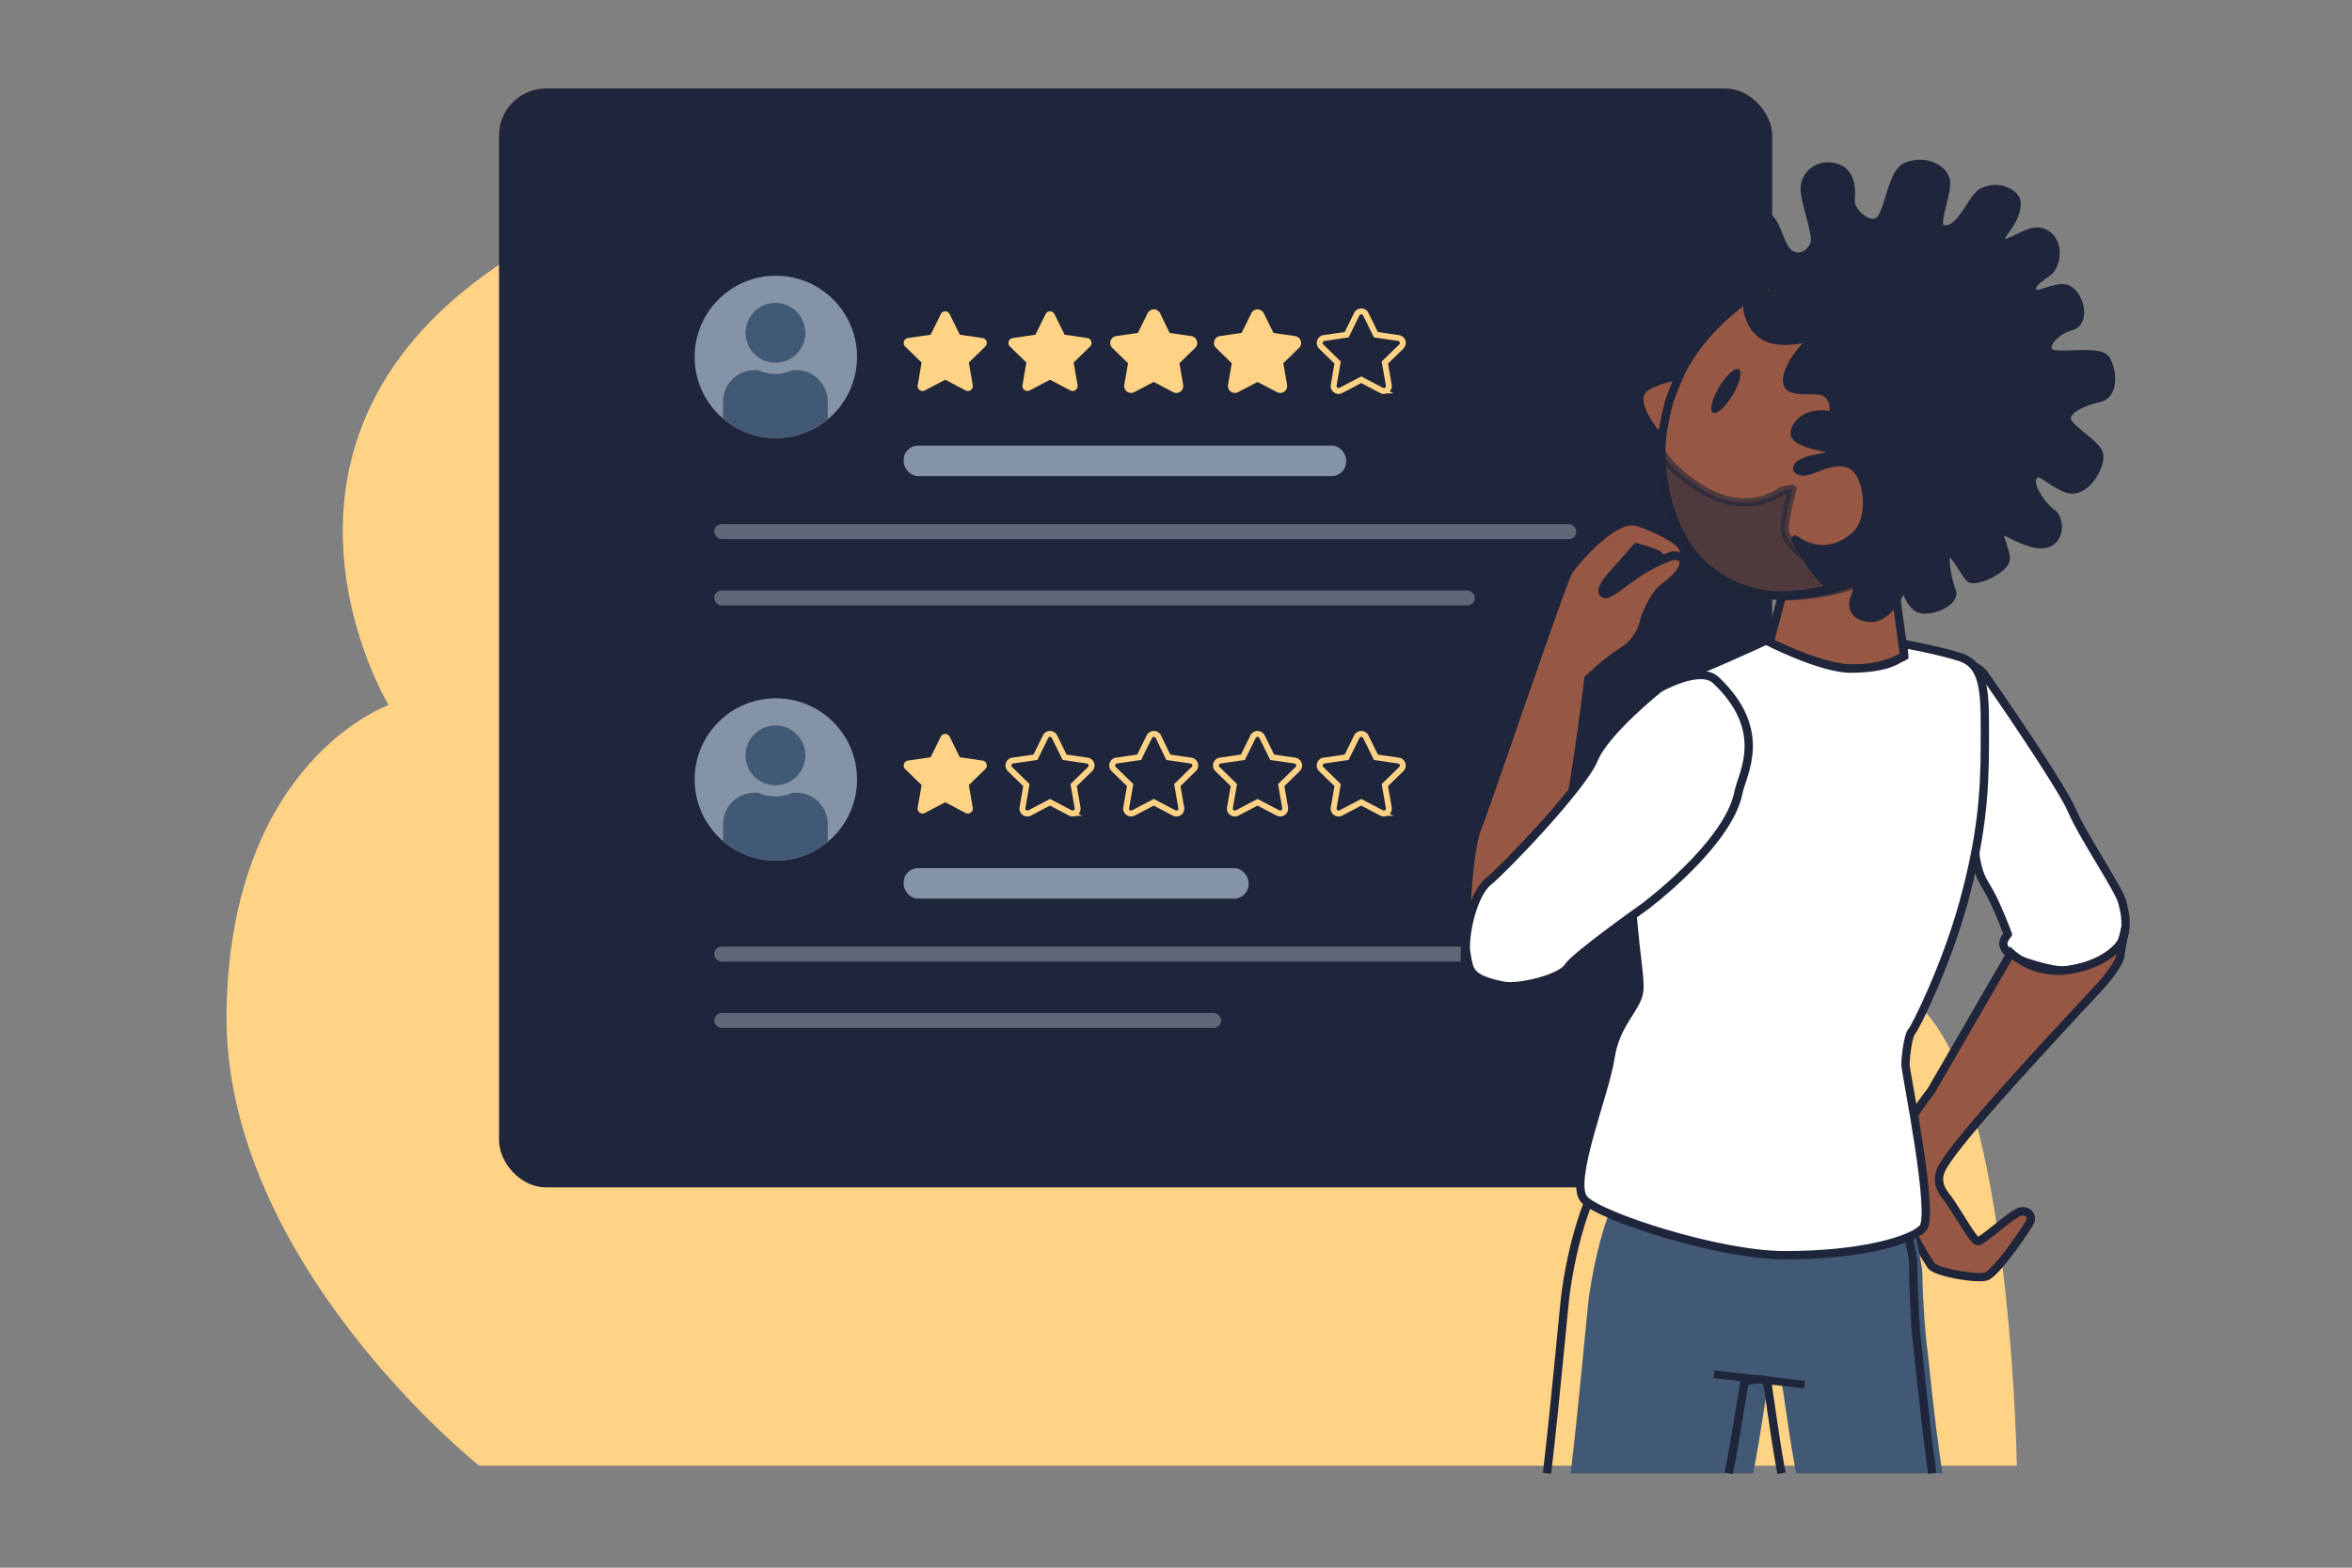 <svg xmlns="http://www.w3.org/2000/svg" xmlns:xlink="http://www.w3.org/1999/xlink" viewBox="0 0 1200 800"><rect x="0" y="0" width="1200" height="800" fill="#808080" stroke="none"/><defs><style>.cls-1,.cls-13,.cls-17,.cls-5{fill:none;}.cls-2,.cls-4{fill:#ffd385;}.cls-15,.cls-16,.cls-18,.cls-3{fill:#1f253a;}.cls-11,.cls-12,.cls-13,.cls-14,.cls-16,.cls-17,.cls-18,.cls-3{stroke:#1f253a;}.cls-11,.cls-16,.cls-18,.cls-3{stroke-linejoin:round;}.cls-3{stroke-width:6.02px;}.cls-4,.cls-5{stroke:#ffd385;}.cls-12,.cls-13,.cls-14,.cls-17,.cls-4,.cls-5{stroke-miterlimit:10;}.cls-4{stroke-width:2px;}.cls-5{stroke-width:3px;}.cls-6{fill:#8493a5;}.cls-7{clip-path:url(#clip-path);}.cls-8{fill:#425975;}.cls-9{fill:#5f6675;}.cls-10{clip-path:url(#clip-path-2);}.cls-11,.cls-14{fill:#fff;}.cls-11{stroke-linecap:round;}.cls-11,.cls-12,.cls-13,.cls-14{stroke-width:4.24px;}.cls-12{fill:#965744;}.cls-16,.cls-18{stroke-width:4.21px;}.cls-16{opacity:0.6;}.cls-17{stroke-width:3.9px;}</style><clipPath id="clip-path"><circle class="cls-1" cx="395.84" cy="182.13" r="41.43"/></clipPath><clipPath id="clip-path-2"><circle class="cls-1" cx="395.84" cy="397.76" r="41.43"/></clipPath></defs><title>avis-client-note</title><g id="avis"><path class="cls-2" d="M1029,747.92s-2.84-173.16-42.3-226c-59.16-79.22-144.85-76.15-144.85-76.15s-11.75-120-136.69-244.15c-90.48-89.9-301.42-162.13-445.25-70s-61.65,228.18-61.65,228.18-80.49,28.25-82.69,156S244.45,747.92,244.45,747.92Z"/><rect id="screen" class="cls-3" x="257.62" y="48.17" width="643.55" height="554.75" rx="20.99"/><path class="cls-2" d="M480,160.31l-5.18,10.5-11.59,1.69a2.54,2.54,0,0,0-1.4,4.33l8.38,8.18-2,11.54a2.54,2.54,0,0,0,3.68,2.68l10.37-5.45,10.37,5.45a2.54,2.54,0,0,0,3.68-2.68l-2-11.54,8.39-8.18a2.54,2.54,0,0,0-1.41-4.33l-11.59-1.69-5.18-10.5a2.54,2.54,0,0,0-4.56,0Z"/><path class="cls-2" d="M533.46,160.31l-5.18,10.5-11.59,1.69a2.54,2.54,0,0,0-1.41,4.33l8.39,8.18-2,11.54a2.55,2.55,0,0,0,3.69,2.68l10.37-5.45,10.37,5.45a2.54,2.54,0,0,0,3.68-2.68l-2-11.54,8.38-8.18a2.54,2.54,0,0,0-1.4-4.33l-11.59-1.69L538,160.31a2.53,2.53,0,0,0-4.55,0Z"/><path class="cls-4" d="M586.39,160.31l-5.18,10.5-11.59,1.69a2.54,2.54,0,0,0-1.41,4.33L576.6,185l-2,11.54a2.54,2.54,0,0,0,3.68,2.68l10.37-5.45L599,199.23a2.54,2.54,0,0,0,3.68-2.68l-2-11.54,8.38-8.18a2.54,2.54,0,0,0-1.4-4.33l-11.59-1.69L591,160.31a2.54,2.54,0,0,0-4.56,0Z"/><path class="cls-4" d="M639.32,160.31l-5.18,10.5-11.59,1.69a2.54,2.54,0,0,0-1.41,4.33l8.39,8.18-2,11.54a2.54,2.54,0,0,0,3.68,2.68l10.37-5.45L652,199.23a2.54,2.54,0,0,0,3.68-2.68l-2-11.54,8.38-8.18a2.54,2.54,0,0,0-1.4-4.33l-11.59-1.69-5.18-10.5a2.54,2.54,0,0,0-4.56,0Z"/><path class="cls-5" d="M692.25,160.31l-5.18,10.5-11.59,1.69a2.54,2.54,0,0,0-1.41,4.33l8.39,8.18-2,11.54a2.54,2.54,0,0,0,3.68,2.68l10.37-5.45,10.37,5.45a2.54,2.54,0,0,0,3.68-2.68l-2-11.54,8.39-8.18a2.54,2.54,0,0,0-1.41-4.33L702,170.81l-5.18-10.5a2.54,2.54,0,0,0-4.56,0Z"/><circle class="cls-6" cx="395.84" cy="182.13" r="41.43"/><g class="cls-7"><path class="cls-8" d="M395.64,185.09a15.25,15.25,0,1,0-15.25-15.25A15.25,15.25,0,0,0,395.64,185.09Zm10.67,3.81h-2a20.7,20.7,0,0,1-17.37,0h-2a16,16,0,0,0-16,16V225.8a5.72,5.72,0,0,0,5.72,5.72h41.94a5.73,5.73,0,0,0,5.72-5.72V204.91A16,16,0,0,0,406.31,188.9Z"/></g><rect class="cls-6" x="461.06" y="227.39" width="225.75" height="15.55" rx="7.31"/><rect class="cls-9" x="364.4" y="267.45" width="439.85" height="7.64" rx="3.82"/><rect class="cls-9" x="364.4" y="301.3" width="388.07" height="7.64" rx="3.82"/><path class="cls-2" d="M480,375.93l-5.18,10.51-11.59,1.69a2.54,2.54,0,0,0-1.4,4.33l8.38,8.17-2,11.55a2.53,2.53,0,0,0,3.68,2.67l10.37-5.45,10.37,5.45a2.53,2.53,0,0,0,3.68-2.67l-2-11.55,8.39-8.17a2.54,2.54,0,0,0-1.41-4.33l-11.59-1.69-5.18-10.51a2.55,2.55,0,0,0-4.56,0Z"/><path class="cls-5" d="M533.46,375.93l-5.18,10.51-11.59,1.69a2.54,2.54,0,0,0-1.41,4.33l8.39,8.17-2,11.55a2.54,2.54,0,0,0,3.69,2.67l10.37-5.45,10.37,5.45a2.53,2.53,0,0,0,3.68-2.67l-2-11.55,8.38-8.17a2.54,2.54,0,0,0-1.4-4.33l-11.59-1.69L538,375.93a2.54,2.54,0,0,0-4.55,0Z"/><path class="cls-5" d="M586.39,375.93l-5.18,10.51-11.59,1.69a2.54,2.54,0,0,0-1.41,4.33l8.39,8.17-2,11.55a2.53,2.53,0,0,0,3.68,2.67l10.37-5.45L599,414.85a2.53,2.53,0,0,0,3.68-2.67l-2-11.55,8.38-8.17a2.54,2.54,0,0,0-1.4-4.33l-11.59-1.69L591,375.93a2.55,2.55,0,0,0-4.56,0Z"/><path class="cls-5" d="M639.32,375.93l-5.18,10.51-11.59,1.69a2.54,2.54,0,0,0-1.41,4.33l8.39,8.17-2,11.55a2.53,2.53,0,0,0,3.68,2.67l10.37-5.45L652,414.85a2.53,2.53,0,0,0,3.68-2.67l-2-11.55,8.38-8.17a2.54,2.54,0,0,0-1.4-4.33l-11.59-1.69-5.18-10.51a2.55,2.55,0,0,0-4.56,0Z"/><path class="cls-5" d="M692.25,375.93l-5.18,10.51-11.59,1.69a2.54,2.54,0,0,0-1.41,4.33l8.39,8.17-2,11.55a2.53,2.53,0,0,0,3.68,2.67l10.37-5.45,10.37,5.45a2.53,2.53,0,0,0,3.68-2.67l-2-11.55,8.39-8.17a2.54,2.54,0,0,0-1.41-4.33L702,386.44l-5.18-10.51a2.55,2.55,0,0,0-4.56,0Z"/><circle class="cls-6" cx="395.84" cy="397.76" r="41.43"/><g class="cls-10"><path class="cls-8" d="M395.64,400.71a15.25,15.25,0,1,0-15.25-15.25A15.25,15.25,0,0,0,395.64,400.71Zm10.67,3.82h-2a20.8,20.8,0,0,1-17.37,0h-2a16,16,0,0,0-16,16v20.89a5.72,5.72,0,0,0,5.72,5.72h41.94a5.73,5.73,0,0,0,5.72-5.72V420.54A16,16,0,0,0,406.31,404.53Z"/></g><rect class="cls-6" x="461.06" y="443.02" width="175.96" height="15.55" rx="7.31"/><rect class="cls-9" x="364.4" y="483.07" width="439.85" height="7.64" rx="3.82"/><rect class="cls-9" x="364.4" y="516.93" width="258.61" height="7.64" rx="3.82"/><g id="perso-video"><path class="cls-11" d="M998.56,336.64s10.29,2.66,13.58,7.13c3.65,5,39.61,57.09,45.06,70s24.39,40.67,25.69,46.9,9.52,29.8-29.2,34.52c-6.1.74-26.35-5.5-28.76-8.3-1.8-2.09-2.75-3.9-2.84-4.95-.24-2.44,2.33-5.16,2.33-5.16s-3.21-8.87-7.4-17.65-6.92-9.79-8.85-20.6c-1.64-9.12,3-24.5,3.36-34.28.76-21.07-6.35-36-7.35-46.52S998.56,336.64,998.56,336.64Z"/><path class="cls-12" d="M985.29,556.61,1026,486.32a36.33,36.33,0,0,0,30.6,8.46c18.74-3.32,25.59-13,26.17-14.82s1.51-6.2,1.51-6.2-2,10.12-2.43,13.73c-.39,3.14-3.74,8-8,13.2s-74.85,79-83.15,95.64c-1.47,3-3,7.69,2.23,14.26s13.82,23,16.27,22.81,17.38-14,21.51-15.09,5.86,2.27,5.36,4.43-17.55,27.07-22.7,28.62-25.61-2.17-28-5.47S970.69,622.39,970,615.4s-1.38-29.52,2.06-38S985.29,556.61,985.29,556.61Z"/><path class="cls-8" d="M894.44,751.83c4.11-20,6.89-44.19,7.77-44.4,2.9-.69,2.64-1.74,6.85-.69.64.16,3.3,24.53,7.37,45.09H991c-4.48-30.13-7.33-61-7.52-62.19-1.06-6.33-2.64-28.37-2.64-38.91s-13.7-60.43-13.7-60.43L826.06,607.11s-9.95,17.78-15.22,53.62c-1.08,7.33-4.61,49.47-9.46,91.1Z"/><path class="cls-13" d="M985.81,751.83c-4.51-33.58-7.41-65.06-7.62-66.32-1.06-6.33-2.11-30.57-2.11-41.11s-21.81-78.5-21.81-78.5"/><path class="cls-13" d="M882,751.83c4.48-22.15,7.49-46.19,8.36-46.58,3.67-1.64,7.25-1.57,10.92-.9.67.12,3.44,25,7.63,47.48"/><path class="cls-13" d="M814.2,604.92s-10,17.79-15.22,53.62c-1.09,7.44-4.71,50.47-9.67,93.29"/><path class="cls-12" d="M909.13,304.28l-6.27,23.64s25.76,12.76,41.57,13.29a53.35,53.35,0,0,0,27.13-6.36L965,287.52s-21.68,11.89-33.78,14.06A200,200,0,0,1,909.13,304.28Z"/><path class="cls-12" d="M856.1,294a5.63,5.63,0,0,0,3,1.36c3.67,0,1.41-11.41-.7-16.16S838.07,266.37,833.15,266c-11.32-.81-29.6,20.55-32.76,25.29S759.46,408,753.66,422.71s-6.32,65.35-6.32,66.93c0,0,15.81-5.27,21.78-11.24s20.38-37.95,26.35-47.08,14.94-84.84,14.94-84.84,8.9-8.67,17.14-13.88c10.54-6.68,11.05-15.73,11.84-17.57s4.39-11.42,9.39-15.11,9.23-7.71,10.15-11.79-3.56-4.55-5.14-4.55c-.7,0-9.5,3.32-16.47,7.78C828.51,297,821,304,818.66,303.08c-4.22-1.58,5.39-11.33,5.39-11.33L835,279.28s9.93,2.81,11.25,4.13c.3.3.94,1.08,1.79,2.12,0,0,5.21-2.12,5.67-2.12s3.76.33,4.72,1.6.67,3.8-.13,5.12-2.46,3.67-2.46,3.67Z"/><path class="cls-14" d="M901.08,326.85S866.24,343.18,852,347.4s-20.35,39.13-20.35,83.92,5.74,65.43,4.68,74.39-12.06,16.34-14.7,34.26-21.42,63.39-13.37,72.11,68.78,28.46,102.22,28.46c39,0,64.18-7.38,70.51-13.7s-8.81-79.85-8.81-83.53,1.32-15,3.16-16.87,17.57-33.46,26.53-66.13,10.8-55.34,10.8-79.58,1.13-40.85-12.38-45.32c-10.7-3.54-29.17-6.85-29.17-6.85l.43,6.29s-1.38.81-1.66.89c-2,.59-6.16,5.3-25.47,5.47C929.15,341.34,901.08,326.85,901.08,326.85Z"/><path class="cls-14" d="M846.55,351.23S819,373.17,813.21,387.4s-46,56.22-53.93,62.54-12.68,28.46-11.1,36.89S749.32,499.47,767,503c8,1.58,29.34-3.69,33-9.49s39-30.74,39-30.74,42.87-31.88,48-58.49c1.75-9.12,15.92-31.2-11.52-57.18C867.25,339.31,846.55,351.23,846.55,351.23Z"/><path class="cls-12" d="M950.85,295.35a146.18,146.18,0,0,1-34.11,8.09c-18.85,2.05-33.71-3.27-46.41-14C852.45,274.42,840,236.28,853,200.39s46-52.78,46-52.78,20.36-16.83,60.62-8.5c30.56,6.32,47.78,24.59,51.64,55.51,3.9,31.17-13.05,61.48-25.65,75.45A111,111,0,0,1,950.85,295.35Z"/><ellipse id="oeil" class="cls-15" cx="880.6" cy="199.58" rx="12.91" ry="4.01" transform="translate(257.2 852.78) rotate(-59.11)"/><path class="cls-12" d="M847.44,224.37s-16.42-17.78-9.31-25.61c4-4.4,18.8-7.27,18.8-7.27s-4.7,10.65-5.88,15.54S847.44,224.37,847.44,224.37Z"/><path class="cls-16" d="M847.14,229.92s4.05,8.86,20,19.09c24.5,15.7,41.89,1.47,41.89,1.47l5.54-1.06s-4.25,15.13-4,21.08,13.35,18.76,22.47,19.17a143.56,143.56,0,0,1,15.7,1.52l.84,6.09c.78-.32-30.59,12.05-55.5,4.61-25.64-7.67-33-20.4-39.54-35.12S847.14,229.92,847.14,229.92Z"/><line class="cls-17" x1="874.54" y1="701.29" x2="920.66" y2="706.56"/><path class="cls-18" d="M1074.53,183.56c-3.41-5.81-26.16-.16-29.19-4s3.73-11,11.31-13.06,4.69-14.72-.9-18.43-17.1,4.81-18.71.9,3.08-6.68,8-10.34,6.36-18.5-4.66-20.41c-6.14-1.07-17.51,8.69-19.39,5.09s8.33-9.93,7.84-20.14c-.19-4-8.71-9.53-17.59-5-5.46,2.8-11.57,22.3-21,18.35-3.64-1.52,3.66-18.51,2.52-24.42S982.5,81.05,972.67,85c-7.8,3.14-8.9,24.59-14.42,28s-14.57-5.46-14.07-10.79.57-14.52-7.88-16.77-14.62,3.36-15.46,9.47,6.35,24.42,5.06,29-6.49,8.93-11.93,6.16-6.56-13.41-10.63-18c-3-3.36-12.28-3.91-15,3.1-6.66,17.09,19.28,33.48,19.28,33.48s-17,4.48-16.08,9.1c5.15,26.6,34.66,11.44,32.2,15.35s-10.8,11.66-11.91,20.06S923,198,929.56,199.58s8.21,13.06,3.05,12.17-13.64.09-16.69,7.63,18.66,8.73,21.08,10.92S929.4,233,922.68,235s-7.38,5.27-2.81,5.62,16-8,24.76-3.34,11.6,27.54,1.85,36.1c-16.07,14.12-30.48,2-30.48,2s13.3,23.81,19,23.54c2.13-.1,7.38-1.52,13.18-3a28.1,28.1,0,0,1-1.76,8.84c-2.28,4.92,0,10.54,8.43,10.54s15.46-13.18,16.16-17.39a4.77,4.77,0,0,0,.06-.67c1.51,4.83,3.9,11.24,7.86,13.19,5.24,2.59,19.17-3.2,16.91-8.78s-4.58-18.25-2.09-19.79,8.14,9.55,10.85,12.83,17.72-4,18.62-8.86-6.18-16.19-1.58-15,14.62,8.39,22.21,6.6,7.34-12.87,2.94-15.78-12.63-14.17-9.43-18.59,6.62,1.67,16.49,6,18.48-11.69,17.08-17.31-17.16-13.67-16.54-18.53,9.26-8.41,16.85-10.2S1077.94,189.36,1074.53,183.56Z"/></g></g></svg>